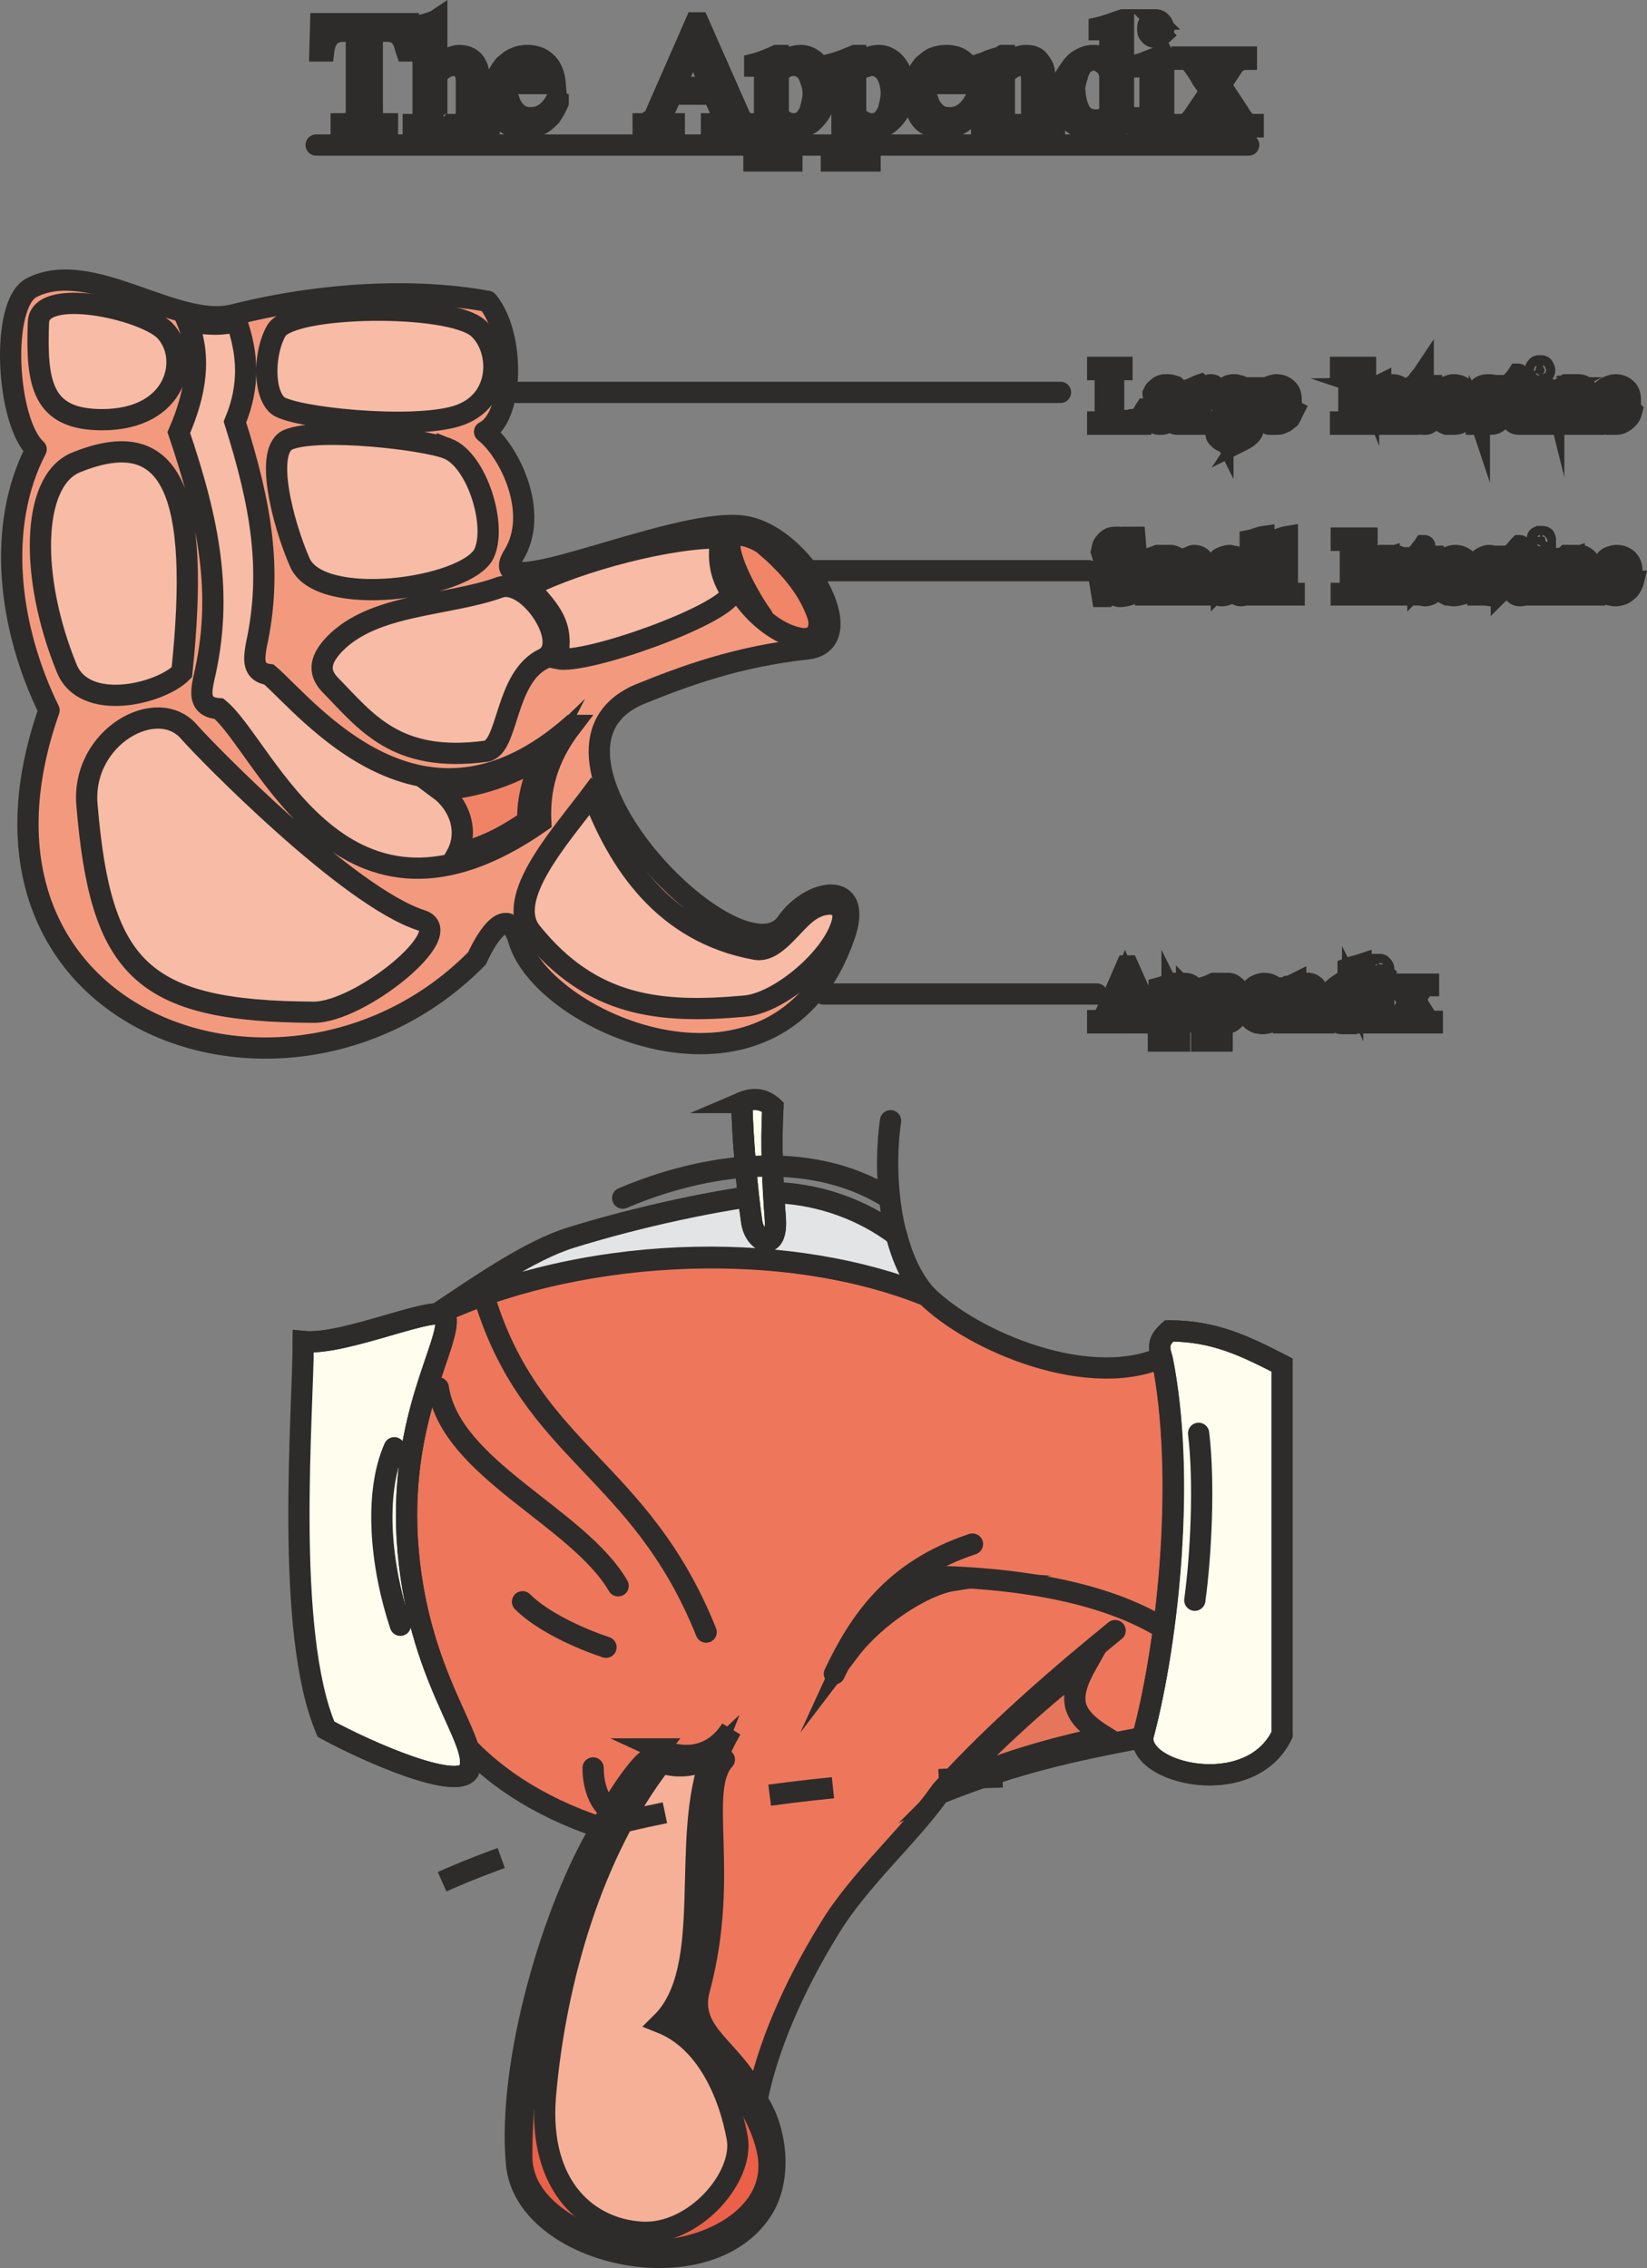 <svg height="286.983" viewBox="0 0 156.281 215.237" width="208.375" xmlns="http://www.w3.org/2000/svg"><rect x="0" y="0" width="156.281" height="215.237" fill="#808080" stroke="none"/><path style="fill:#f39a7e;stroke:#2d2c2b;stroke-width:2.016;stroke-linecap:round;stroke-linejoin:round;stroke-miterlimit:10.433" d="M226.502 353.697c-3.816 7.344-2.592 16.992 1.224 24.768-10.512 29.88 22.968 41.472 40.608 23.544 0 0 2.664-6.12 3.96-1.728 2.376 8.064 24.696 17.496 30.888-.36 1.944-5.472-3.24-4.536-5.472-1.296-4.464 6.336-26.496-16.344-13.968-21.672 4.248-1.728 9.288-3.6 15.984-4.32 5.328-.648-.504-11.088-6.336-11.664-6.696-.72-24.768 7.92-21.6 2.808 2.52-4.032-.36-9.864-2.736-11.736 2.736-1.368 2.952-9.144.288-12.384-7.056-1.296-15.984-.792-24.192 1.296-5.472 1.296-13.464-5.472-19.08-2.592-3.024 1.584-2.376 12.816.432 15.336z" transform="translate(-223.072 -311.061)"/><path style="fill:#f8bba5;stroke:#2d2c2b;stroke-width:2.016;stroke-miterlimit:10.433" d="M277.334 379.905c-14.184 12.456-24.984-1.584-28.728-4.824-1.584-.216-1.44-1.44-1.224-2.736 1.584-7.2.432-13.464-2.016-21.24 1.44-3.456 1.224-6.48.144-9.576-1.296.432-2.88.36-4.68 0 1.368 3.312.864 6.768-.792 10.584 2.88 8.496 4.248 15.408 2.376 23.328-.288 1.368-.504 2.736 1.44 2.88 4.464 3.672 11.736 23.904 30.528 10.728-.144-3.096.576-6.048 2.952-9.144zm-28.008-37.512c-1.152 1.872-1.368 5.832.072 7.128 1.296 1.152 12.744 2.376 17.064 1.008 4.32-1.368 4.176-6.408 1.944-8.352-2.808-2.376-17.568-2.16-19.08.216zm16.2 11.232c2.808 1.08 4.752 7.344 3.456 10.008-1.728 3.312-15.696 5.256-17.496.72-1.512-3.456-3.456-10.656-1.008-11.592 2.952-1.152 12.888 0 15.048.864zm4.968 13.176c-4.968 1.8-11.952 1.512-15.696 5.4-1.224 1.296-1.656 2.52-.432 3.816 3.456 3.528 6.264 7.488 14.832 6.336 2.16-.36 1.728-6.984 5.472-8.784 2.736-1.368-1.44-7.704-4.176-6.768zm-29.448 13.752c-3.024-3.6-10.296.432-9.72 6.912 1.296 15.552 5.184 19.584 21.528 19.656 4.392 0 13.752-7.56 10.224-8.712-6.984-2.232-20.448-16.056-22.032-17.856zm-10.872-25.56c-4.176 1.872-4.248 10.944-.792 19.44 1.656 4.248 8.856 2.52 10.944.432 1.8-17.136-.936-23.688-10.152-19.872zm-3.456-13.32c-.216 5.832.36 9.216 6.048 9.216 7.2 0 8.424-5.976 5.904-8.496-2.088-2.016-11.88-4.176-11.952-.72zm64.8 20.448c-.504 2.448.216 4.104 1.008 5.256-.936 2.16-13.896 6.768-16.56 6.192.576-3.24-.504-4.32-2.736-6.84 4.752-2.448 13.68-4.752 18.288-4.608zm-12.24 24.264c-2.952 3.96-8.424 9.936-5.76 13.176 5.688 7.056 12.168 7.704 20.16 6.984 3.168-.216 8.136-4.32 9.216-7.632.792-2.376-1.44-2.448-2.952-1.44-1.656 1.08-3.24 4.032-5.184 3.672-8.712-1.584-13.032-8.28-15.48-14.76z" transform="translate(-223.072 -311.061)"/><path style="fill:#f08667;stroke:#2d2c2b;stroke-width:2.016;stroke-linecap:round;stroke-miterlimit:10.433" d="M295.622 362.769c2.088 1.8 4.104 3.96 5.04 6.696.432 1.44-.288 2.448-1.728 2.16-3.888-.72-7.992-6.336-6.84-9.216.36-1.152 2.592-.36 3.528.36z" transform="translate(-223.072 -311.061)"/><path style="fill:#f08366;stroke:#2d2c2b;stroke-width:2.016;stroke-miterlimit:10.433" d="M274.886 382.353c-1.224 2.376-1.8 4.536-1.728 6.624-2.592 1.728-3.888 2.304-6.768 3.24 1.224-2.232.288-4.824-1.656-6.264 2.808.072 7.992-1.512 10.152-3.6z" transform="translate(-223.072 -311.061)"/><path style="fill:#2d2c2b;stroke:#2d2c2b;stroke-width:2.016;stroke-linecap:round;stroke-linejoin:round;stroke-miterlimit:10.433" d="M295.406 369.537c-1.8-1.008-4.68-6.552-2.808-7.56-1.152 1.008 1.584 5.904 2.808 7.56z" transform="translate(-223.072 -311.061)"/><path style="fill:#2d2c2b;stroke:#2d2c2b;stroke-width:2.016;stroke-miterlimit:10.433" d="M356.75 406.257c0-.072-.216-.288-.36-.648-.216-.288-.36-.576-.576-.72-.072-.144-.144-.216-.216-.216-.072-.072-.144-.072-.288-.072v-.144h1.656v.144c-.216 0-.36.072-.36.216 0 0 .072.144.144.216 0 0 .072.144.144.216 0 .144.072.216.144.216 0 .072.072.144.072.216l.504-.648v-.288c0-.072-.072-.144-.288-.144v-.144h1.296v.144a.756.756 0 0 0-.648.36l-.648.936.936 1.512c.144.288.288.432.36.504.144.072.216.072.36.072v.144h-1.656v-.144c.288 0 .36-.072.36-.072 0-.144-.072-.216-.072-.36l-.72-1.008-.72 1.08c-.072.072-.072.216-.072.288 0 0 .072.072.36.072v.144h-1.224v-.144c.144 0 .216 0 .36-.072a.994.994 0 0 0 .216-.288zm-2.808-3.672c.072 0 .216 0 .288.144.072.072.144.144.144.288s-.072.216-.144.288a.546.546 0 0 1-.288.144c-.144 0-.216-.072-.288-.144-.144-.072-.144-.144-.144-.288s0-.216.144-.288c.072-.144.144-.144.288-.144zm-.288 4.752v-1.944c0-.288-.144-.432-.36-.432h-.288v-.144c.288 0 .72-.216 1.296-.432l.072.072v2.952c0 .288 0 .432.072.432.072.072.216.144.504.144v.144h-1.944v-.144c.216 0 .36 0 .432-.072.072 0 .144 0 .144-.144.072-.072.072-.288.072-.432zm-2.16-.072v-1.728c0-.144 0-.288-.072-.432a.562.562 0 0 0-.288-.288c-.072-.144-.216-.144-.432-.144a.818.818 0 0 0-.576.216c-.144.144-.216.36-.288.576-.072.288-.072.504-.144.72.072.072.072.072.072.144 0 .36.072.72.216 1.008.216.288.504.432.864.432.144 0 .288-.072.504-.144.072-.144.144-.216.144-.36zm-2.088-2.16c.216-.216.36-.36.576-.504a1.39 1.39 0 0 1 .72-.216c.216 0 .36.072.432.072.144.144.288.216.36.288v-1.368c0-.216-.072-.288-.288-.288h-.216v-.144c.36-.144.792-.216 1.224-.36v4.68c0 .144.072.216.072.288.072 0 .144.072.288.072h.216v.144c-.216.072-.36.144-.576.216-.288.072-.432.144-.648.216h-.072v-.504c-.072.144-.216.216-.36.36-.144.072-.36.144-.648.144-.216 0-.432-.072-.648-.144-.144-.072-.288-.216-.432-.36a2.156 2.156 0 0 1-.288-.576c-.072-.216-.072-.432-.072-.648 0-.576.144-1.008.36-1.368zm-4.536-.144v-.144c.072 0 .216-.072.36-.144.144 0 .288-.072.36-.072l.432-.216v.72c.216-.216.432-.432.648-.504a.778.778 0 0 1 .504-.216c.216 0 .432.072.576.216.144.072.216.216.288.36.144.216.144.432.144.648v2.16c0 .072.072.144.144.144.072.072.216.072.36.072v.144h-1.728v-.144c.216 0 .36-.072.432-.144.072-.072.072-.288.072-.504v-1.728c0-.432-.216-.72-.576-.72-.216 0-.504.216-.792.504v2.16c0 .216 0 .288.072.36.072 0 .216.072.432.072v.144h-1.728v-.144c.216 0 .288 0 .36-.072.072-.072.144-.216.144-.432v-2.016c0-.216 0-.36-.072-.432-.072-.072-.072-.072-.216-.072h-.216zm-2.952.648h1.728c-.072-.216-.072-.36-.144-.432 0-.144-.144-.216-.216-.36-.144-.072-.288-.072-.432-.072-.504 0-.792.288-.936.864zm-.504 0c.144-.288.288-.504.432-.648.144-.216.36-.36.576-.432.144-.072.432-.144.576-.144.432 0 .792.144 1.008.36.288.288.432.648.432 1.08h-2.52c0 .36.072.576.144.864.072.288.216.504.432.72.144.144.432.216.72.216.504 0 .936-.288 1.296-.864l.144.072c-.144.288-.216.504-.432.72-.144.216-.36.36-.576.504a2.588 2.588 0 0 1-.792.144c-.144 0-.36-.072-.504-.072a1.568 1.568 0 0 1-.576-.36c-.144-.144-.216-.36-.36-.576-.072-.288-.072-.504-.072-.792 0-.288.072-.576.072-.792zm-3.096-.144v1.944c0 .072.072.216.288.36.144.144.36.144.504.144.288 0 .504-.072.648-.216.144-.216.288-.36.288-.648.072-.216.144-.504.144-.72 0-.288-.072-.504-.144-.72-.072-.216-.216-.36-.36-.504-.144-.144-.288-.216-.432-.216-.144 0-.288.072-.432.072-.144.072-.216.144-.36.216-.072.072-.144.144-.144.288zm-1.224 4.392v-.144c.144 0 .288-.072.432-.144.072-.072.072-.072.072-.144.072-.072.072-.144.072-.288v-3.744c0-.216-.072-.288-.144-.36 0-.072-.072-.072-.144-.072h-.288v-.144c.288-.072.72-.216 1.152-.432h.072v.648c.36-.432.72-.648 1.224-.648.288 0 .504.072.72.288.216.144.36.432.432.648.144.288.216.576.216.864 0 .36-.072.648-.288.936-.144.36-.288.576-.576.792-.216.216-.576.288-.864.288-.216 0-.36-.072-.432-.072a1.506 1.506 0 0 1-.432-.288v1.296c0 .144 0 .288.072.36.072.072.144.144.216.144.072.072.288.072.432.072v.144zm-2.808-4.392v1.944c0 .072.072.216.216.36.216.144.36.144.576.144.288 0 .432-.072.648-.216.072-.216.216-.36.288-.648.072-.216.072-.504.072-.72 0-.288-.072-.504-.144-.72-.072-.216-.144-.36-.288-.504a.778.778 0 0 0-.504-.216c-.144 0-.216.072-.432.072-.072.072-.216.144-.288.216-.144.072-.144.144-.144.288zm-1.296 4.392v-.144c.216 0 .36-.072.504-.144 0-.072.072-.072.072-.144v-4.032c0-.216 0-.288-.072-.36 0-.072-.072-.072-.216-.072h-.216v-.144c.288-.072.648-.216 1.152-.432h.072v.648c.36-.432.72-.648 1.152-.648.288 0 .576.072.792.288.144.144.288.432.432.648.072.288.144.576.144.864 0 .36-.072.648-.216.936-.144.36-.36.576-.576.792-.288.216-.576.288-.936.288-.144 0-.36-.072-.432-.072-.072-.072-.216-.144-.36-.288v1.656c.072.072.144.144.288.144.072.072.216.072.432.072v.144zm-3.168-6.048-.936 2.232h1.872zm-1.8 3.384 1.944-4.464h.144l2.088 4.68c.072.216.216.36.288.432.072.072.216.072.36.072v.216h-2.088v-.216c.072 0 .144 0 .144.072.288 0 .432-.072.432-.288 0-.072 0-.216-.072-.288l-.36-1.008h-2.16l-.432 1.008s0 .072-.072.216a.994.994 0 0 0 .216.288h.432v.216h-1.656v-.216c.144 0 .288 0 .36-.072.144-.144.288-.36.432-.648zM375.398 365h1.656c0-.215-.072-.36-.072-.431-.072-.144-.144-.216-.216-.36-.144-.072-.288-.072-.504-.072-.432 0-.792.288-.864.864zm-.504 0c.072-.287.216-.503.432-.647.144-.216.288-.36.504-.432.216-.072.432-.144.648-.144.432 0 .72.144 1.008.36.288.288.432.648.432 1.08h-2.592c.072.36.072.576.216.864.072.288.216.504.36.648.216.216.432.288.792.288.504 0 .936-.288 1.224-.792h.144c-.072.288-.216.504-.36.72-.216.216-.36.36-.648.504-.216.072-.432.144-.72.144-.216 0-.432-.072-.504-.072-.216-.072-.432-.144-.576-.36a1.568 1.568 0 0 1-.36-.576c-.072-.288-.072-.504-.144-.792.072-.288.072-.576.144-.792zm-4.248-.647v-.144c.072 0 .216-.072.36-.144.144 0 .216-.072.36-.072.144-.072.288-.144.36-.216h.072v.792c.216-.288.432-.504.648-.576a.778.778 0 0 1 .504-.216c.216 0 .432.072.576.216.144.072.288.216.288.36.072.216.144.432.144.648v2.16c0 .072.072.144.144.144.072.072.216.072.288.072v.144h-1.656v-.144c.216 0 .36 0 .432-.144.072-.072.072-.288.072-.504v-1.656c0-.504-.216-.792-.576-.792-.288 0-.504.216-.792.504v2.232c0 .144 0 .216.072.288.072.072.216.072.432.072v.144h-1.728v-.144c.144 0 .288 0 .432-.072.072-.072.072-.216.072-.432v-1.944c0-.288 0-.36-.072-.504 0-.072-.072-.072-.216-.072h-.216zm-1.368-2.376c.144 0 .288 0 .36.072.072.144.072.216.072.36s0 .216-.072.288a.55.55 0 0 1-.36.144.546.546 0 0 1-.288-.144c-.072-.072-.072-.144-.072-.288s0-.216.072-.36c.072-.072.216-.072.288-.072zm-.216 4.752v-1.944c0-.216-.144-.432-.36-.432h-.288v-.072c.288-.072.72-.288 1.296-.504v3.096c0 .216.072.36.072.36.144.144.288.144.576.144v.144h-1.944v-.144h.36c.144-.072.144-.072.216-.216 0-.072.072-.216.072-.432zm-2.448-.072v-2.448h-.432l-.072-.072c0-.072.072-.072.072-.144l.072-.072c.072 0 .072-.072.072-.072.144-.072.288-.216.432-.432.216-.216.288-.36.504-.576 0 0 .072 0 .072.072v.936h.72v.36h-.72v2.304c0 .432.072.648.36.648.072 0 .144 0 .288-.072.072-.072.072-.072.144-.216l.144.072c-.144.216-.216.36-.432.504-.144.072-.288.144-.504.144-.504 0-.72-.288-.72-.936zm-3.312-1.872c0-.288.072-.504.288-.72.216-.144.504-.288.792-.288.216 0 .36.072.504.144.216 0 .288.072.288.072a.155.155 0 0 0 .144-.144h.072l.072 1.152h-.144c-.144-.72-.432-1.008-.936-1.008-.144 0-.288.072-.432.144-.072.072-.144.216-.144.432s.072.36.288.504c.144.072.36.216.648.432.36.144.576.288.72.432.144.144.288.36.288.648 0 .144-.072.36-.216.504a.96.96 0 0 1-.432.36c-.216.072-.432.144-.576.144-.144 0-.36-.072-.576-.072-.144-.072-.36-.072-.36-.072-.144 0-.216 0-.216.072h-.072v-1.224h.072c.072.216.144.432.216.576.072.144.216.288.288.36.216.144.36.144.576.144.216 0 .36 0 .504-.144.144-.072.144-.216.144-.36 0-.216 0-.288-.072-.432-.072-.072-.216-.216-.432-.288a1.506 1.506 0 0 1-.432-.288c-.216-.072-.36-.144-.432-.288a.868.868 0 0 1-.36-.36c-.072-.072-.072-.216-.072-.432zm-3.24.216h1.728c-.072-.216-.144-.36-.144-.432-.072-.144-.144-.216-.216-.36-.144-.072-.288-.072-.504-.072-.504 0-.72.288-.864.864zm-.504 0c.072-.288.216-.504.432-.648.144-.216.288-.36.504-.432.216-.072.432-.144.648-.144.432 0 .72.144 1.008.36.216.288.432.648.432 1.08h-2.592c.072.36.072.576.216.864.072.288.216.504.432.648.144.216.36.288.72.288.504 0 .936-.288 1.224-.792h.144c-.072.288-.216.504-.36.72-.144.216-.36.36-.576.504-.288.072-.504.144-.792.144-.216 0-.36-.072-.576-.072-.144-.072-.36-.144-.504-.36a1.568 1.568 0 0 1-.36-.576c-.072-.288-.072-.504-.144-.792.072-.288.072-.576.144-.792zm-1.944 1.656v-2.448h-.432c-.072 0-.072-.072-.072-.072v-.144c.072 0 .072 0 .144-.072l.072-.072c.072-.072.288-.216.432-.432.144-.216.288-.36.432-.576.072 0 .072 0 .072.072v.936h.792v.36h-.792v2.304c0 .432.144.648.432.648.072 0 .144 0 .216-.072.072-.072.144-.072.216-.216l.072.072c-.072.216-.144.36-.36.504-.144.072-.36.144-.504.144-.504 0-.72-.288-.72-.936zm-4.608-2.304v-.144c.144 0 .288-.072.432-.144.144 0 .216-.072.36-.072.144-.072.216-.144.36-.216h.072v.792c.216-.288.432-.504.648-.576a.778.778 0 0 1 .504-.216c.216 0 .432.072.576.216.144.072.216.216.288.36.072.216.144.432.144.648v2.16c0 .072.072.144.144.144 0 .072.144.072.288.072v.144h-1.656v-.144c.216 0 .36 0 .36-.144.072-.072.144-.288.144-.504v-1.656c0-.504-.216-.792-.648-.792-.216 0-.504.216-.792.504v2.232c0 .144.072.216.144.288.072.072.216.072.432.072v.144h-1.728v-.144c.144 0 .288 0 .36-.072.072-.072.144-.216.144-.432v-1.944c0-.288 0-.36-.072-.504-.072-.072-.072-.072-.216-.072h-.288zm-1.8-1.296c0-.216-.072-.36-.072-.504-.072-.072-.144-.144-.216-.144-.072 0-.288-.072-.576-.072v-.216h2.448v.216c-.216 0-.36 0-.432.072-.144 0-.216.072-.288.144 0 .072-.072.216-.072.432v3.744c0 .216.072.36.144.432.072.144.288.216.648.216v.144h-2.448v-.144c.288 0 .432-.072.576-.072l.216-.216c0-.072.072-.216.072-.36zm-6.624 0c0-.216-.072-.36-.072-.432-.072-.144-.144-.144-.36-.144h-.216v-.144c.432-.072.864-.288 1.296-.36v4.896c0 .144 0 .216.072.288 0 .072.072.144.144.144a.223.223 0 0 0 .144.072h.288v.144h-1.944v-.144h.36c.072-.072.144-.072.216-.216 0-.072.072-.216.072-.432zm-2.232 0c0-.216-.072-.36-.144-.432 0-.144-.144-.144-.288-.144h-.216v-.144c.36-.072.792-.288 1.296-.36v5.184c.072.072.144.144.216.144 0 .072.072.072.144.072h.288v.144h-1.944v-.144h.36c.072-.072.144-.072.144-.216.072-.072.144-.216.144-.432zm-3.384 3.6a.55.55 0 0 0 .144.36.55.55 0 0 0 .36.144c.144 0 .36-.072.504-.144.144-.072.216-.288.216-.36v-1.296c-.36.144-.648.288-.864.504-.288.144-.36.432-.36.792zm1.224-1.512v-.504c0-.216 0-.432-.144-.504-.144-.072-.288-.144-.432-.144-.144 0-.288 0-.36.072a.396.396 0 0 0-.216.36c.072.072.072.144.072.288a.546.546 0 0 1-.144.288c-.072.072-.144.072-.216.072-.072 0-.216-.072-.216-.072a.546.546 0 0 1-.144-.288c0-.216.144-.36.288-.504.072-.144.288-.216.432-.288.216-.072.432-.144.648-.144.288.072.504.072.648.144.216.144.36.288.432.432.072.216.072.432.072.72v1.872c0 .072.072.144.072.144 0 .072.072.072.144.072h.072a.546.546 0 0 0 .288-.144v.216c-.216.216-.432.36-.648.36-.216 0-.36-.072-.432-.144-.072-.072-.144-.216-.144-.432-.432.36-.864.576-1.224.576a.818.818 0 0 1-.576-.216 1.161 1.161 0 0 1-.216-.648c0-.216.072-.432.216-.576.144-.216.288-.36.504-.432.144-.144.36-.216.648-.288.216-.144.432-.216.576-.288zm-7.848-.144v-.432c-.072-.072-.072-.144-.144-.216 0-.072-.072-.072-.144-.072s-.144 0-.288.072v-.216c.432-.072.792-.216 1.152-.36h.072v.648c.288-.216.504-.36.648-.504.216-.072.36-.144.576-.144.432.072.72.288.864.72.072-.144.216-.216.36-.36a3.51 3.51 0 0 1 .504-.216c.144-.072.288-.144.432-.144.36 0 .648.144.792.36.144.288.216.648.216 1.152v1.656c0 .144 0 .216.072.288 0 .072.072.144.144.144h.36v.144h-1.8v-.144h.288c.072 0 .144-.072.216-.144 0-.072.072-.216.072-.36v-1.728c0-.216-.072-.432-.072-.504-.072-.144-.144-.288-.216-.288a.55.55 0 0 0-.36-.144c-.36 0-.72.216-.936.504v2.016c0 .216 0 .36.072.432 0 .072.072.144.144.216h.36v.144h-1.8v-.144h.288c.072 0 .144-.072.216-.144 0-.072.072-.216.072-.432v-1.728c0-.288-.072-.504-.144-.648-.072-.144-.216-.144-.432-.216-.144 0-.36.072-.504.144-.216.144-.36.216-.36.36v2.448c0 .072.072.144.144.216h.36v.144h-1.8v-.144c.216 0 .36 0 .432-.072.072-.072.144-.288.144-.504zm-2.376-2.736c.072 0 .144.072.36.072.144 0 .216-.144.216-.288h.216l.144 1.728h-.216c0-.216-.144-.504-.288-.72-.144-.144-.288-.36-.504-.432a1.216 1.216 0 0 0-.72-.216.818.818 0 0 0-.576.216.654.654 0 0 0-.216.504c0 .144 0 .288.144.432.072.144.216.288.288.36.144.072.36.216.504.288.216.144.36.288.648.432.72.432 1.152.936 1.152 1.584 0 .288-.144.504-.288.792-.144.216-.36.36-.648.504a2.588 2.588 0 0 1-.792.144c-.144 0-.216 0-.36-.072-.072 0-.216-.072-.432-.072-.144-.072-.216-.144-.216-.144h-.288c-.144 0-.216.072-.288.288h-.144l-.288-1.728h.216c.288.72.72 1.152 1.296 1.368.072 0 .288 0 .36.072.288 0 .504-.144.72-.288.216-.144.288-.36.36-.648a.654.654 0 0 0-.216-.504c-.072-.144-.144-.288-.288-.36-.144-.072-.36-.216-.576-.36-.216-.144-.432-.288-.648-.36-.144-.144-.288-.216-.432-.36-.144-.144-.288-.216-.36-.36-.072-.216-.144-.504-.216-.72.072-.288.072-.504.216-.72.144-.216.288-.36.504-.504.216-.144.504-.144.864-.144.144 0 .432 0 .792.216zm45.288-13.465h1.728c-.072-.215-.072-.36-.144-.431 0-.144-.144-.288-.216-.36-.144-.072-.288-.072-.432-.072-.504 0-.792.216-.936.864zm-.432 0c0-.287.216-.503.36-.72.144-.143.36-.287.576-.36.144-.071.432-.143.576-.143.432 0 .792.144 1.008.36.288.216.432.576.432 1.08h-2.52c0 .288.072.576.144.864.072.216.216.504.432.648.144.216.432.288.72.288.504 0 .936-.288 1.296-.864l.072.072c-.072.288-.144.504-.36.72-.144.144-.36.36-.576.432-.216.144-.504.144-.792.144h-.504a1.568 1.568 0 0 1-.576-.36c-.144-.144-.288-.36-.288-.576-.144-.288-.144-.504-.144-.792 0-.288.072-.576.144-.792zm-4.32-.647v-.144c.072-.072.216-.072.36-.144a.55.55 0 0 0 .36-.144c.144 0 .288-.072.432-.144h.072v.72l.576-.576c.144-.072.36-.144.504-.144.288 0 .432.072.576.144.144.144.288.288.36.432.072.216.072.36.072.648v2.16l.144.144c.072.072.216.072.36.072v.144h-1.728v-.144c.216 0 .36-.072.432-.144.072-.144.072-.288.072-.504V348.8c0-.432-.216-.72-.576-.72-.216 0-.504.216-.792.432v2.232c0 .144 0 .288.144.36.072 0 .144.072.36.072v.144h-1.728v-.144c.216 0 .36 0 .432-.072.072-.072.144-.216.144-.432v-2.016c0-.216-.072-.36-.144-.432a.155.155 0 0 0-.144-.144c-.144 0-.216.072-.288.072zm-1.296-2.376c.072 0 .216 0 .288.072.072.144.144.216.144.36s-.072.216-.144.288a.546.546 0 0 1-.288.144c-.144 0-.216-.072-.288-.144-.144-.072-.144-.144-.144-.288s0-.216.144-.36c.072-.072.144-.072.288-.072zm-.288 4.68v-1.872c0-.288-.144-.432-.36-.432h-.288v-.144c.288-.072.72-.216 1.296-.432l.072.072v2.952c0 .216 0 .432.072.432.072.072.216.144.504.144v.144h-1.944v-.144c.216 0 .288 0 .36-.072.144 0 .216-.072.216-.144.072-.072.072-.288.072-.504zm-2.448 0v-2.52h-.432v-.144l.072-.072c.072-.072.072-.072.144-.072.072-.072.216-.216.36-.432.216-.216.36-.432.504-.648.072 0 .072.072.072.144v.936h.792v.288h-.792v2.376c0 .432.144.648.36.648.144 0 .216-.072.288-.072l.216-.216.072.072a.737.737 0 0 1-.36.432c-.216.144-.36.144-.504.144-.576 0-.792-.288-.792-.864zm-3.312-1.872c0-.288.072-.576.288-.72.216-.216.504-.288.864-.288.144 0 .288 0 .504.072.144.072.216.072.216.072.072 0 .144 0 .216-.072h.072v1.152h-.072c-.216-.72-.504-1.008-.936-1.008-.216 0-.36.072-.432.144-.072.072-.144.216-.216.432.072.144.144.36.288.504l.72.36c.288.216.576.36.72.504.072.144.216.36.216.576a.818.818 0 0 1-.216.576c-.072.144-.288.288-.432.36-.216.072-.36.072-.576.072h-.504c-.216-.072-.36-.072-.432-.072-.072 0-.144 0-.216.072h-.072v-1.296h.144c.072.288.072.432.144.648a.868.868 0 0 0 .36.36c.144.072.36.144.576.144.144 0 .288-.072.504-.144.072-.144.144-.216.144-.432a.55.55 0 0 0-.144-.36c-.072-.072-.216-.216-.432-.288a1.506 1.506 0 0 1-.432-.288 1.506 1.506 0 0 1-.432-.288c-.144-.072-.216-.216-.36-.36-.072-.144-.072-.288-.072-.432zm-3.24.216h1.728c-.072-.216-.072-.36-.144-.432 0-.144-.144-.288-.216-.36-.144-.072-.288-.072-.504-.072-.432 0-.72.216-.864.864zm-.432 0c.072-.288.216-.504.36-.72.144-.144.36-.288.576-.36.216-.072.36-.144.576-.144.432 0 .792.144 1.008.36.288.216.432.576.432 1.08h-2.52c0 .288.072.576.144.864.072.216.216.504.432.648.144.216.36.288.72.288.504 0 .936-.288 1.224-.864l.216.072a6.332 6.332 0 0 1-.432.72c-.144.144-.36.36-.576.432-.216.144-.504.144-.792.144h-.504a1.568 1.568 0 0 1-.576-.36c-.144-.144-.216-.36-.288-.576-.144-.288-.144-.504-.216-.792.072-.288.144-.576.216-.792zm-2.016 1.656v-2.52h-.504c0-.072.072-.072.072-.144l.072-.072.072-.072c.144-.072.288-.216.432-.432.144-.216.36-.432.504-.648v1.08h.792v.288h-.792v2.376c0 .432.144.648.432.648.072 0 .144-.072.216-.072a.994.994 0 0 1 .288-.216l.072.072a.65.65 0 0 1-.432.432c-.144.144-.288.144-.504.144-.504 0-.72-.288-.72-.864zm-4.536-2.304v-.144c.072-.072.216-.072.36-.144a.55.55 0 0 0 .36-.144c.144 0 .288-.072.432-.144v.72c.288-.216.432-.432.648-.576.144-.072.36-.144.504-.144.216 0 .432.072.576.144.144.144.216.288.288.432.072.216.144.36.144.648v2.16l.144.144c.072.072.144.072.36.072v.144h-1.728v-.144c.216 0 .36-.072.432-.144.072-.144.072-.288.072-.504V348.8c0-.432-.216-.72-.576-.72-.288 0-.504.216-.792.432v2.232c0 .144 0 .288.072.36.144 0 .216.072.432.072v.144h-1.728v-.144c.144 0 .36 0 .432-.072.072-.072.072-.216.072-.432v-2.016c0-.216 0-.36-.072-.432a.155.155 0 0 0-.144-.144c-.144 0-.288.072-.288.072zm-1.872-1.296c0-.216 0-.432-.072-.504-.072-.072-.144-.144-.216-.144-.072-.072-.216-.072-.504-.072v-.216h2.376v.216h-.432c-.072.072-.216.144-.288.216 0 .072-.072.216-.072.432v3.744c0 .216.072.36.144.432.144.072.36.144.648.144v.216h-2.376v-.216c.216 0 .432 0 .504-.072.144 0 .216-.072.216-.144.072-.144.072-.216.072-.36zm-7.92 1.943h1.656c0-.215-.072-.36-.144-.431a.396.396 0 0 0-.216-.36c-.072-.072-.288-.072-.432-.072-.504 0-.792.216-.864.864zm-.504 0c.072-.287.216-.503.36-.72.216-.143.36-.287.576-.36.216-.071.432-.143.576-.143.432 0 .792.144 1.008.36.288.216.432.576.432 1.08h-2.52c0 .288.072.576.144.864.072.216.288.504.432.648.144.216.432.288.72.288.504 0 .936-.288 1.296-.864l.144.072c-.144.288-.216.504-.36.72-.216.144-.36.36-.648.432-.216.144-.504.144-.792.144h-.504c-.216-.072-.36-.216-.504-.36a1.568 1.568 0 0 1-.36-.576c-.144-.288-.144-.504-.144-.792 0-.288.072-.576.144-.792zm-3.528 3.457c.072.072.216.144.432.216.216.072.432.072.648.072.288 0 .576 0 .792-.072.216-.072.432-.144.576-.288.072-.072.144-.216.216-.36 0-.144-.072-.216-.144-.288-.072-.072-.288-.144-.576-.144h-1.224c-.144-.072-.288-.072-.432-.072-.216.216-.36.432-.36.648 0 .072 0 .144.072.288zm.36-3.384c0 .216.144.432.216.648.144.216.36.36.648.36.144 0 .288-.072.432-.216.072-.144.144-.288.144-.576s-.072-.576-.216-.792c-.144-.36-.288-.432-.576-.432-.432 0-.648.216-.648.72v.288zm-.576-.504a.737.737 0 0 1 .36-.432c.144-.144.288-.216.432-.288.216-.072.36-.072.504-.072.072 0 .216 0 .36.072.144 0 .288.072.432.144.144.072.288.072.432.072h.648v.36h-.72c.144.216.216.504.216.72 0 .216-.144.432-.216.576-.072.216-.288.36-.432.432-.216.072-.432.144-.72.144h-.144c-.072-.072-.144-.072-.216-.072-.144 0-.216.072-.36.216-.144.144-.144.216-.144.36 0 .072.144.144.36.144.144.072.432.072.72.072.36 0 .576 0 .792.072.144 0 .216.072.36.144.288.072.432.36.432.72 0 .216-.144.432-.288.576-.216.216-.432.36-.72.504a1.451 1.451 0 0 1-.792.216h-.288c-.216 0-.504 0-.72-.072-.216-.072-.432-.216-.504-.36-.144-.072-.216-.216-.216-.432s.216-.576.792-.936c-.216-.072-.288-.144-.36-.144 0-.072-.072-.144-.072-.216 0-.144.072-.216.144-.36.144-.144.36-.288.576-.576a1.12 1.12 0 0 1-.576-.432c-.072-.144-.144-.36-.216-.576.072-.216.072-.432.144-.576zm-2.592 2.304v-2.016c0-.216 0-.288-.072-.36 0-.144-.144-.144-.288-.144h-.216v-.072c.648-.216 1.008-.432 1.224-.504l.072.072v.72c.288-.504.648-.792.936-.792.288 0 .432.144.504.432 0 .144-.072.216-.144.288-.072.072-.144.144-.216.144-.072 0-.144-.072-.288-.144-.072-.144-.144-.144-.288-.144-.072 0-.144 0-.216.144l-.216.216c-.072.144-.072.216-.072.288v1.872c0 .144 0 .36.144.36.072.144.288.144.576.144v.144h-2.016v-.144c.144 0 .288-.072.36-.072.072 0 .144-.072.144-.072.072-.144.072-.216.072-.36zm-3.24-.216c.072.144.072.216.144.288.072.072.216.144.36.216.216-.072.36-.072.504-.216.216-.072.288-.216.288-.36v-1.224c-.36.144-.72.288-.936.432-.216.216-.36.504-.36.864zm1.296-1.512v-.504c0-.288-.072-.432-.216-.504a.55.55 0 0 0-.36-.144c-.144 0-.288 0-.432.072-.144.072-.144.216-.216.36.072.072.072.144.072.216 0 .144 0 .288-.072.288a.546.546 0 0 1-.288.144c-.072 0-.144-.072-.216-.144-.072-.072-.144-.144-.144-.288.072-.144.144-.36.288-.432.144-.144.288-.288.504-.36.144-.072.36-.072.576-.072.288 0 .504.072.72.144.144.144.288.216.36.432.072.144.144.36.144.72v1.872c0 .072 0 .144.072.144 0 0 0 .072.072.072h.072c.144 0 .216-.072.36-.144v.216c-.288.216-.504.288-.72.288-.216 0-.36 0-.432-.072-.072-.144-.144-.216-.144-.432-.432.36-.792.504-1.152.504-.288 0-.432 0-.576-.216-.216-.144-.288-.36-.288-.576 0-.216.072-.432.216-.576.144-.216.288-.36.504-.432.216-.144.432-.288.648-.36l.648-.216zm-6.408-2.088c0-.216 0-.36-.072-.432 0-.072-.072-.216-.216-.216-.072-.072-.288-.072-.432-.072v-.216h2.304v.216c-.288 0-.504 0-.648.144-.072.072-.144.216-.144.504v3.888c0 .072.072.144.144.216.072 0 .216.072.288.072h.72c.216 0 .432 0 .576-.072.144 0 .288 0 .432-.072.216-.072.36-.216.504-.36.144-.144.216-.36.36-.576h.216l-.432 1.44h-4.32v-.216c.216 0 .432 0 .504-.072.144-.072.216-.288.216-.504z" transform="translate(-223.072 -311.061)"/><path style="fill:none;stroke:#2d2c2b;stroke-width:2.016;stroke-linecap:round;stroke-linejoin:round;stroke-miterlimit:10.433" d="M326.366 365.217h-25.992m23.328-16.92h-51.624m55.08 57.096h-25.92" transform="translate(-223.072 -311.061)"/><path style="fill:#ee775b;stroke:#2d2c2b;stroke-width:2.016;stroke-linecap:round;stroke-linejoin:round;stroke-miterlimit:10.433" d="M310.958 433.977c-14.328-5.688-33.984-4.176-46.656 1.944-6.48 15.48-8.928 40.392 15.84 48.6-4.536 7.488-8.928 22.176-8.064 31.824.72 8.712 17.928 12.6 23.256 4.536 2.016-3.024 1.44-7.776-.432-10.512.936-4.824 3.384-10.656 6.912-16.344 2.736-4.536 7.704-8.928 10.368-12.744 7.344-2.952 12.888-4.104 18.936-5.256 4.608-.936 5.04-32.472 2.664-36.36-7.056 3.528-18.432-1.296-22.824-5.688z" transform="translate(-223.072 -311.061)"/><path style="fill:#fffded;stroke:#2d2c2b;stroke-width:2.016;stroke-miterlimit:10.433" d="M344.726 440.6c-3.528-1.8-6.408-3.24-10.728-3.24-.936.865-1.08 1.369-.648 2.665 2.232 10.944.648 26.496-1.8 35.712-.72 3.6 10.152 6.264 13.176-.072zm-79.344-4.535c.432 2.592-4.32 9.288-3.672 20.952.792 13.392 7.2 19.44 5.832 22.104-1.08 1.872-9.288-1.656-13.536-3.96-3.96-9.288-2.16-30.168-2.16-36.792 4.032.432 13.104-3.816 13.536-2.304z" transform="translate(-223.072 -311.061)"/><path style="fill:#eb6049;stroke:#2d2c2b;stroke-width:2.016;stroke-miterlimit:10.433" d="M285.542 477.033c-7.92 9.936-13.032 25.272-12.96 38.664 0 4.032 3.816 6.84 8.856 8.496 5.76 1.8 15.48-1.656 14.544-8.496-.72-4.968-5.688-10.008-7.92-13.68 5.04-15.696-.648-18.144 4.392-26.856-1.944 3.024-4.896 2.808-6.912 1.872z" transform="translate(-223.072 -311.061)"/><path style="fill:#f6b097;stroke:#2d2c2b;stroke-width:2.016;stroke-miterlimit:10.433" d="M285.83 478.329c-6.48 8.352-10.08 20.592-11.016 31.752-.648 8.568 4.104 12.528 9.144 12.816 4.968.288 9.72-5.184 9.072-8.928-.792-4.392-3.024-9.288-7.2-10.944 5.256-5.184 1.656-17.424 4.824-25.416-1.152 1.08-3.384 1.296-4.824.72z" transform="translate(-223.072 -311.061)"/><path style="fill:none;stroke:#2d2c2b;stroke-width:2.016;stroke-linejoin:bevel;stroke-miterlimit:10.433;stroke-dasharray:6.048,10.08" d="M265.022 489.633c17.352-7.704 39.312-10.08 62.568-10.08" transform="translate(-223.072 -311.061)"/><path style="fill:#e6765b;stroke:#2d2c2b;stroke-width:2.016;stroke-miterlimit:10.433" d="M326.222 468.897c-4.752 3.6-8.64 7.344-12.96 11.664 4.608-2.232 9.936-3.672 14.688-4.68-3.24-2.016-3.672-3.528-1.728-6.984z" transform="translate(-223.072 -311.061)"/><path style="fill:#e3e4e5;stroke:#2d2c2b;stroke-width:2.016;stroke-linecap:round;stroke-linejoin:round;stroke-miterlimit:10.433" d="M308.15 428.289c-3.24-2.448-7.2-3.816-11.088-4.032-5.688.576-13.536 2.304-19.8 4.248-3.96 1.224-8.784 4.608-12.672 7.2 15.552-6.984 34.128-6.624 46.296-1.728-1.44-1.8-2.232-3.672-2.736-5.688z" transform="translate(-223.072 -311.061)"/><path style="fill:#e6765b;stroke:#2d2c2b;stroke-width:2.016;stroke-miterlimit:10.433" d="M303.686 467.673c1.152-2.52 3.312-4.968 5.616-6.624.792-.576 2.952-.072 4.176 0-2.736.432-7.272 3.312-9.792 6.624z" transform="translate(-223.072 -311.061)"/><path style="fill:#fffded;stroke:#2d2c2b;stroke-width:2.016;stroke-miterlimit:10.433" d="M293.462 415.689c.072 3.456.504 8.352.936 11.304.288 2.016 2.52 3.024 2.232-.432-.216-2.88-.432-6.84-.216-10.44-.936-.864-1.944-.864-2.952-.432z" transform="translate(-223.072 -311.061)"/><path style="fill:none;stroke:#2d2c2b;stroke-width:2.016;stroke-linecap:round;stroke-linejoin:round;stroke-miterlimit:10.433" d="M293.462 415.689c.072 3.456.504 8.352.936 11.304.288 2.016 2.52 3.024 2.232-.432-.216-2.88-.432-6.84-.216-10.44" transform="translate(-223.072 -311.061)"/><path style="fill:none;stroke:#2d2c2b;stroke-width:2.016;stroke-linecap:round;stroke-linejoin:round;stroke-miterlimit:10.433" d="M260.486 448.449c-1.944 4.392-1.296 11.232.576 16.848m75.744-18.216c.576 4.752.216 11.664-.36 15.84m-84.6-24.552c4.032.432 13.104-3.816 13.536-2.304.432 2.592-4.32 9.288-3.672 20.952.792 13.392 7.2 19.44 5.832 22.104-1.08 1.872-9.288-1.656-13.536-3.96m90.72-34.56c-3.528-1.8-6.408-3.24-10.728-3.24-.936.864-1.08 1.368-.648 2.664 2.16 10.944.648 26.424-1.8 35.712-.792 3.6 10.152 6.264 13.176-.072m-37.512-51.048c-7.416-4.536-17.28-3.168-25.056.144m25.416-7.344c-.792 5.616.072 12.96 3.384 16.56m1.44 47.016c5.256-5.832 11.808-11.376 16.488-15.192m4.464-.288c-6.552-3.96-16.128-4.896-23.976-4.896m5.976-3.024c-7.632 2.52-10.8 7.488-13.104 12.312m-10.44 8.136c-2.664 2.952.576 10.872-2.376 21.816-1.152 4.392 3.456 5.616 5.544 10.584m-15.624-31.608c0 1.296.36 3.096 1.584 4.032m-.792 1.656c.936-2.16 3.312-5.688 4.32-6.408m-3.888-10.728c-2.376-.792-5.976-2.376-7.92-4.32m-7.992-20.304c1.152 7.704 13.248 12.24 17.064 18.792m-12.672-27.288c4.536 14.76 14.76 16.056 21.024 31.68" transform="translate(-223.072 -311.061)"/><path style="fill:#2d2c2b;stroke:#2d2c2b;stroke-width:2.016;stroke-miterlimit:10.433" d="m253.43 315.897.072-2.592h8.352l.072 2.592h-.288a9.065 9.065 0 0 1-.216-.72c-.072-.216-.216-.432-.288-.576-.072-.216-.288-.288-.576-.432-.216-.144-.576-.144-1.008-.144h-1.152v7.704c0 .288.072.504.144.648.072.144.288.288.432.36.216.072.504.072.864.072v.288h-4.392v-.288c.576 0 .936-.072 1.152-.216.144-.144.288-.36.288-.864v-7.704h-.936c-.504 0-.864 0-1.08.144-.216.072-.504.216-.648.504-.216.288-.36.648-.432 1.224zm9.792 5.76v-6.768c0-.432 0-.648-.072-.792-.072-.144-.288-.144-.504-.144h-.36v-.288c.216-.072.576-.144 1.08-.288.504-.144.936-.288 1.152-.432v4.752c.576-.864 1.296-1.296 2.088-1.368 1.296 0 1.944.792 1.944 2.376v3.24c0 .432.072.576.216.72.144.144.36.216.72.216v.216h-3.168v-.216c.216 0 .432 0 .576-.072.144 0 .216-.144.288-.288.072-.144.144-.432.144-.864v-2.952c0-.504-.144-.864-.36-1.08-.144-.216-.432-.36-.792-.36-.576 0-1.08.288-1.656.864v3.6c0 .36 0 .648.144.792a.31.31 0 0 0 .288.288c.144.072.288.072.576.072v.216h-3.24v-.216c.36 0 .576-.072.648-.072.144-.072.216-.216.288-.432v-.72zm6.984-3.168c.144-.432.432-.864.72-1.224.36-.288.648-.576 1.08-.72.288-.144.72-.216 1.08-.216.72 0 1.368.216 1.8.648.504.432.792 1.152.864 2.016h-4.68c0 .504.072 1.008.288 1.512.144.504.36.864.72 1.224s.792.504 1.368.504c.936 0 1.728-.504 2.304-1.512l.288.072a7.5 7.5 0 0 1-.72 1.296c-.288.288-.648.648-1.152.864-.36.144-.864.216-1.368.216-.36 0-.72 0-.936-.072-.36-.072-.72-.288-1.008-.576-.288-.288-.504-.72-.648-1.152a4.192 4.192 0 0 1-.216-1.368c0-.576.072-1.08.216-1.512zm.936 0h3.024c0-.288-.072-.576-.216-.792 0-.216-.216-.432-.36-.576-.216-.144-.504-.216-.864-.216-.864 0-1.44.504-1.584 1.584zm14.328 2.952 3.6-8.208h.288l3.816 8.64c.144.36.288.576.504.72.144.144.36.216.72.216v.288h-3.816v-.288c.144 0 .144 0 .288.072.504 0 .792-.216.792-.504 0-.144-.072-.432-.144-.648l-.792-1.728h-3.888l-.792 1.728c0 .144 0 .216-.072.504.072.216.144.36.288.432.216.144.504.144.792.144v.288h-2.952v-.288c.288 0 .504-.072.648-.288.288-.144.504-.504.72-1.08zm3.384-6.192-1.728 4.104h3.384zm5.76 11.088v-.288c.36 0 .648-.144.864-.288.072-.072.072-.144.072-.288.072-.072.072-.288.072-.504v-6.84c0-.36-.072-.576-.144-.648 0-.072-.144-.144-.36-.144h-.432v-.216c.576-.144 1.296-.432 2.088-.792h.144v1.152c.648-.792 1.296-1.152 2.16-1.152.504 0 .936.216 1.296.504.36.36.648.72.792 1.224.144.576.288 1.008.288 1.512 0 .648-.144 1.224-.36 1.8a4.143 4.143 0 0 1-1.08 1.368c-.504.36-1.008.432-1.656.432-.36 0-.648 0-.72-.072-.216-.072-.432-.216-.72-.432v2.304c0 .288.072.504.072.648.144.144.216.288.432.288.216.072.432.144.792.144v.288zm2.304-8.136v3.528c0 .216.144.504.432.72.288.216.648.36 1.008.36.432 0 .792-.144 1.08-.432.288-.36.504-.72.576-1.152.144-.504.216-.936.216-1.368 0-.504-.144-.936-.288-1.296-.144-.432-.288-.72-.576-.936-.288-.216-.576-.36-.936-.36-.216 0-.432 0-.72.144-.144.072-.36.144-.504.36-.216.144-.288.288-.288.432zm5.04 8.136v-.288c.36 0 .648-.144.864-.288.072-.072.144-.144.144-.288v-7.344c0-.36 0-.576-.144-.648 0-.072-.144-.144-.288-.144h-.504v-.216c.576-.144 1.296-.432 2.16-.792h.072v1.152c.648-.792 1.368-1.152 2.232-1.152.504 0 .936.216 1.296.504.36.36.648.72.792 1.224.216.576.36 1.008.36 1.512 0 .648-.144 1.224-.432 1.8a4.143 4.143 0 0 1-1.08 1.368c-.432.36-1.008.432-1.656.432-.36 0-.576 0-.792-.072-.216-.072-.432-.216-.72-.432v2.304c0 .288.072.504.144.648.072.144.216.288.36.288.144.072.504.144.864.144v.288zm2.304-8.136v3.528c0 .216.144.504.504.72.288.216.648.36 1.008.36.504 0 .792-.144 1.08-.432.288-.36.504-.72.576-1.152.144-.504.216-.936.216-1.368 0-.504-.144-.936-.216-1.296-.216-.432-.36-.72-.648-.936-.288-.216-.576-.36-.864-.36-.288 0-.504 0-.72.144-.288.072-.432.144-.648.36-.144.144-.288.288-.288.432zm5.76.288c.072-.432.36-.864.648-1.224.36-.288.648-.576 1.008-.72.432-.144.792-.216 1.152-.216.792 0 1.368.216 1.8.648.504.432.792 1.152.792 2.016h-4.68c.072.504.144 1.008.36 1.512.144.504.36.864.72 1.224s.792.504 1.368.504c.936 0 1.728-.504 2.304-1.512l.288.072a7.5 7.5 0 0 1-.72 1.296c-.288.288-.72.648-1.152.864-.36.144-.864.216-1.368.216-.36 0-.72 0-.936-.072-.36-.072-.72-.288-1.008-.576a2.194 2.194 0 0 1-.576-1.152c-.216-.432-.288-.864-.288-1.368 0-.576.144-1.08.288-1.512zm.864 0h3.024c0-.288-.144-.576-.216-.792 0-.216-.216-.432-.36-.576-.216-.144-.504-.216-.864-.216-.864 0-1.44.504-1.584 1.584zm5.256-1.08v-.288c.216-.072.432-.144.72-.288l.648-.216c.288-.072.504-.144.72-.288h.144v1.368c.36-.504.792-.864 1.08-1.08.288-.216.648-.288 1.008-.288s.72.072 1.008.288c.216.216.432.504.576.792.144.36.144.72.144 1.08v3.312c0 .288 0 .504.072.648.072.144.072.216.216.36.144.072.36.072.648.072v.216h-3.096v-.216c.36 0 .648-.072.72-.216.144-.288.216-.576.216-.936v-3.096c0-.936-.432-1.368-1.08-1.368-.432 0-.936.288-1.512.864v4.032c0 .216.072.432.216.576.144.072.36.144.792.144v.216h-3.168v-.216c.288 0 .576 0 .72-.144.144-.144.216-.36.216-.792v-3.6c0-.432-.072-.648-.144-.792-.072-.144-.144-.288-.36-.288s-.36.072-.504.144zm8.424.288c.288-.432.576-.792 1.008-1.008.36-.216.792-.36 1.224-.36.432 0 .648.072.864.216.216.072.504.216.72.432v-2.52c0-.36-.216-.576-.576-.576h-.432v-.216c.648-.144 1.368-.432 2.232-.72h.072v8.64c0 .144 0 .36.072.504.072.072.216.144.576.144h.36v.216c-.36.144-.72.288-1.152.432-.36.144-.792.216-1.08.288h-.072v-.864l-.72.72a5.17 5.17 0 0 1-1.224.144c-.36 0-.792-.072-1.152-.144-.288-.144-.576-.432-.792-.648-.216-.36-.432-.72-.576-1.08-.072-.36-.072-.72-.072-1.152 0-1.008.216-1.8.72-2.448zm3.816 3.888v-3.24c0-.216-.072-.432-.144-.648a1.7 1.7 0 0 0-.576-.648c-.216-.216-.432-.288-.864-.288-.36 0-.72.216-1.008.432-.216.36-.432.72-.504 1.152-.144.36-.216.864-.288 1.224.072.072.072.216.072.288.072.72.216 1.296.504 1.8.36.576.792.792 1.512.792.288 0 .576-.072.864-.216.288-.216.432-.432.432-.648zm3.816.072V318.2c0-.504-.216-.792-.576-.792h-.576v-.216c.576-.144 1.296-.504 2.376-.864l.072.144v5.4c0 .432.072.648.144.792.144.144.432.216.936.216v.216h-3.528v-.216c.36 0 .576 0 .72-.072.216 0 .288-.144.36-.288.072-.144.072-.504.072-.864zm.504-8.712c.216 0 .432.072.576.288.144.144.216.36.216.576 0 .216-.072.36-.216.576a.818.818 0 0 1-.576.216.654.654 0 0 1-.504-.216c-.216-.216-.216-.36-.216-.576 0-.216 0-.432.216-.576a.624.624 0 0 1 .504-.288zm5.184 6.84c-.072-.216-.288-.576-.72-1.152-.36-.648-.648-1.08-.936-1.44-.144-.216-.288-.36-.432-.432-.072-.072-.288-.072-.576-.072v-.216h3.096v.216c-.432 0-.648.072-.648.36.072.144.144.216.144.36.072.144.144.288.288.504.072.216.216.288.288.432 0 .072.072.144.144.288l.864-1.224c.072-.144.144-.288.144-.432 0-.216-.216-.288-.576-.288v-.216h2.376v.216c-.504 0-.936.216-1.224.576l-1.224 1.872 1.8 2.736c.216.432.504.648.648.864.144.144.432.144.648.144v.216h-3.024v-.216c.432 0 .576-.072.576-.216 0-.216-.072-.36-.144-.576l-1.224-1.872-1.296 2.016c-.144.144-.144.288-.216.432 0 .144.216.216.648.216v.216h-2.16v-.216c.216 0 .432 0 .576-.144.144-.072.288-.288.504-.504z" transform="translate(-223.072 -311.061)"/><path style="fill:none;stroke:#2d2c2b;stroke-width:2.016;stroke-linecap:round;stroke-linejoin:round;stroke-miterlimit:10.433" d="M253.07 324.825h88.488" transform="translate(-223.072 -311.061)"/></svg>
